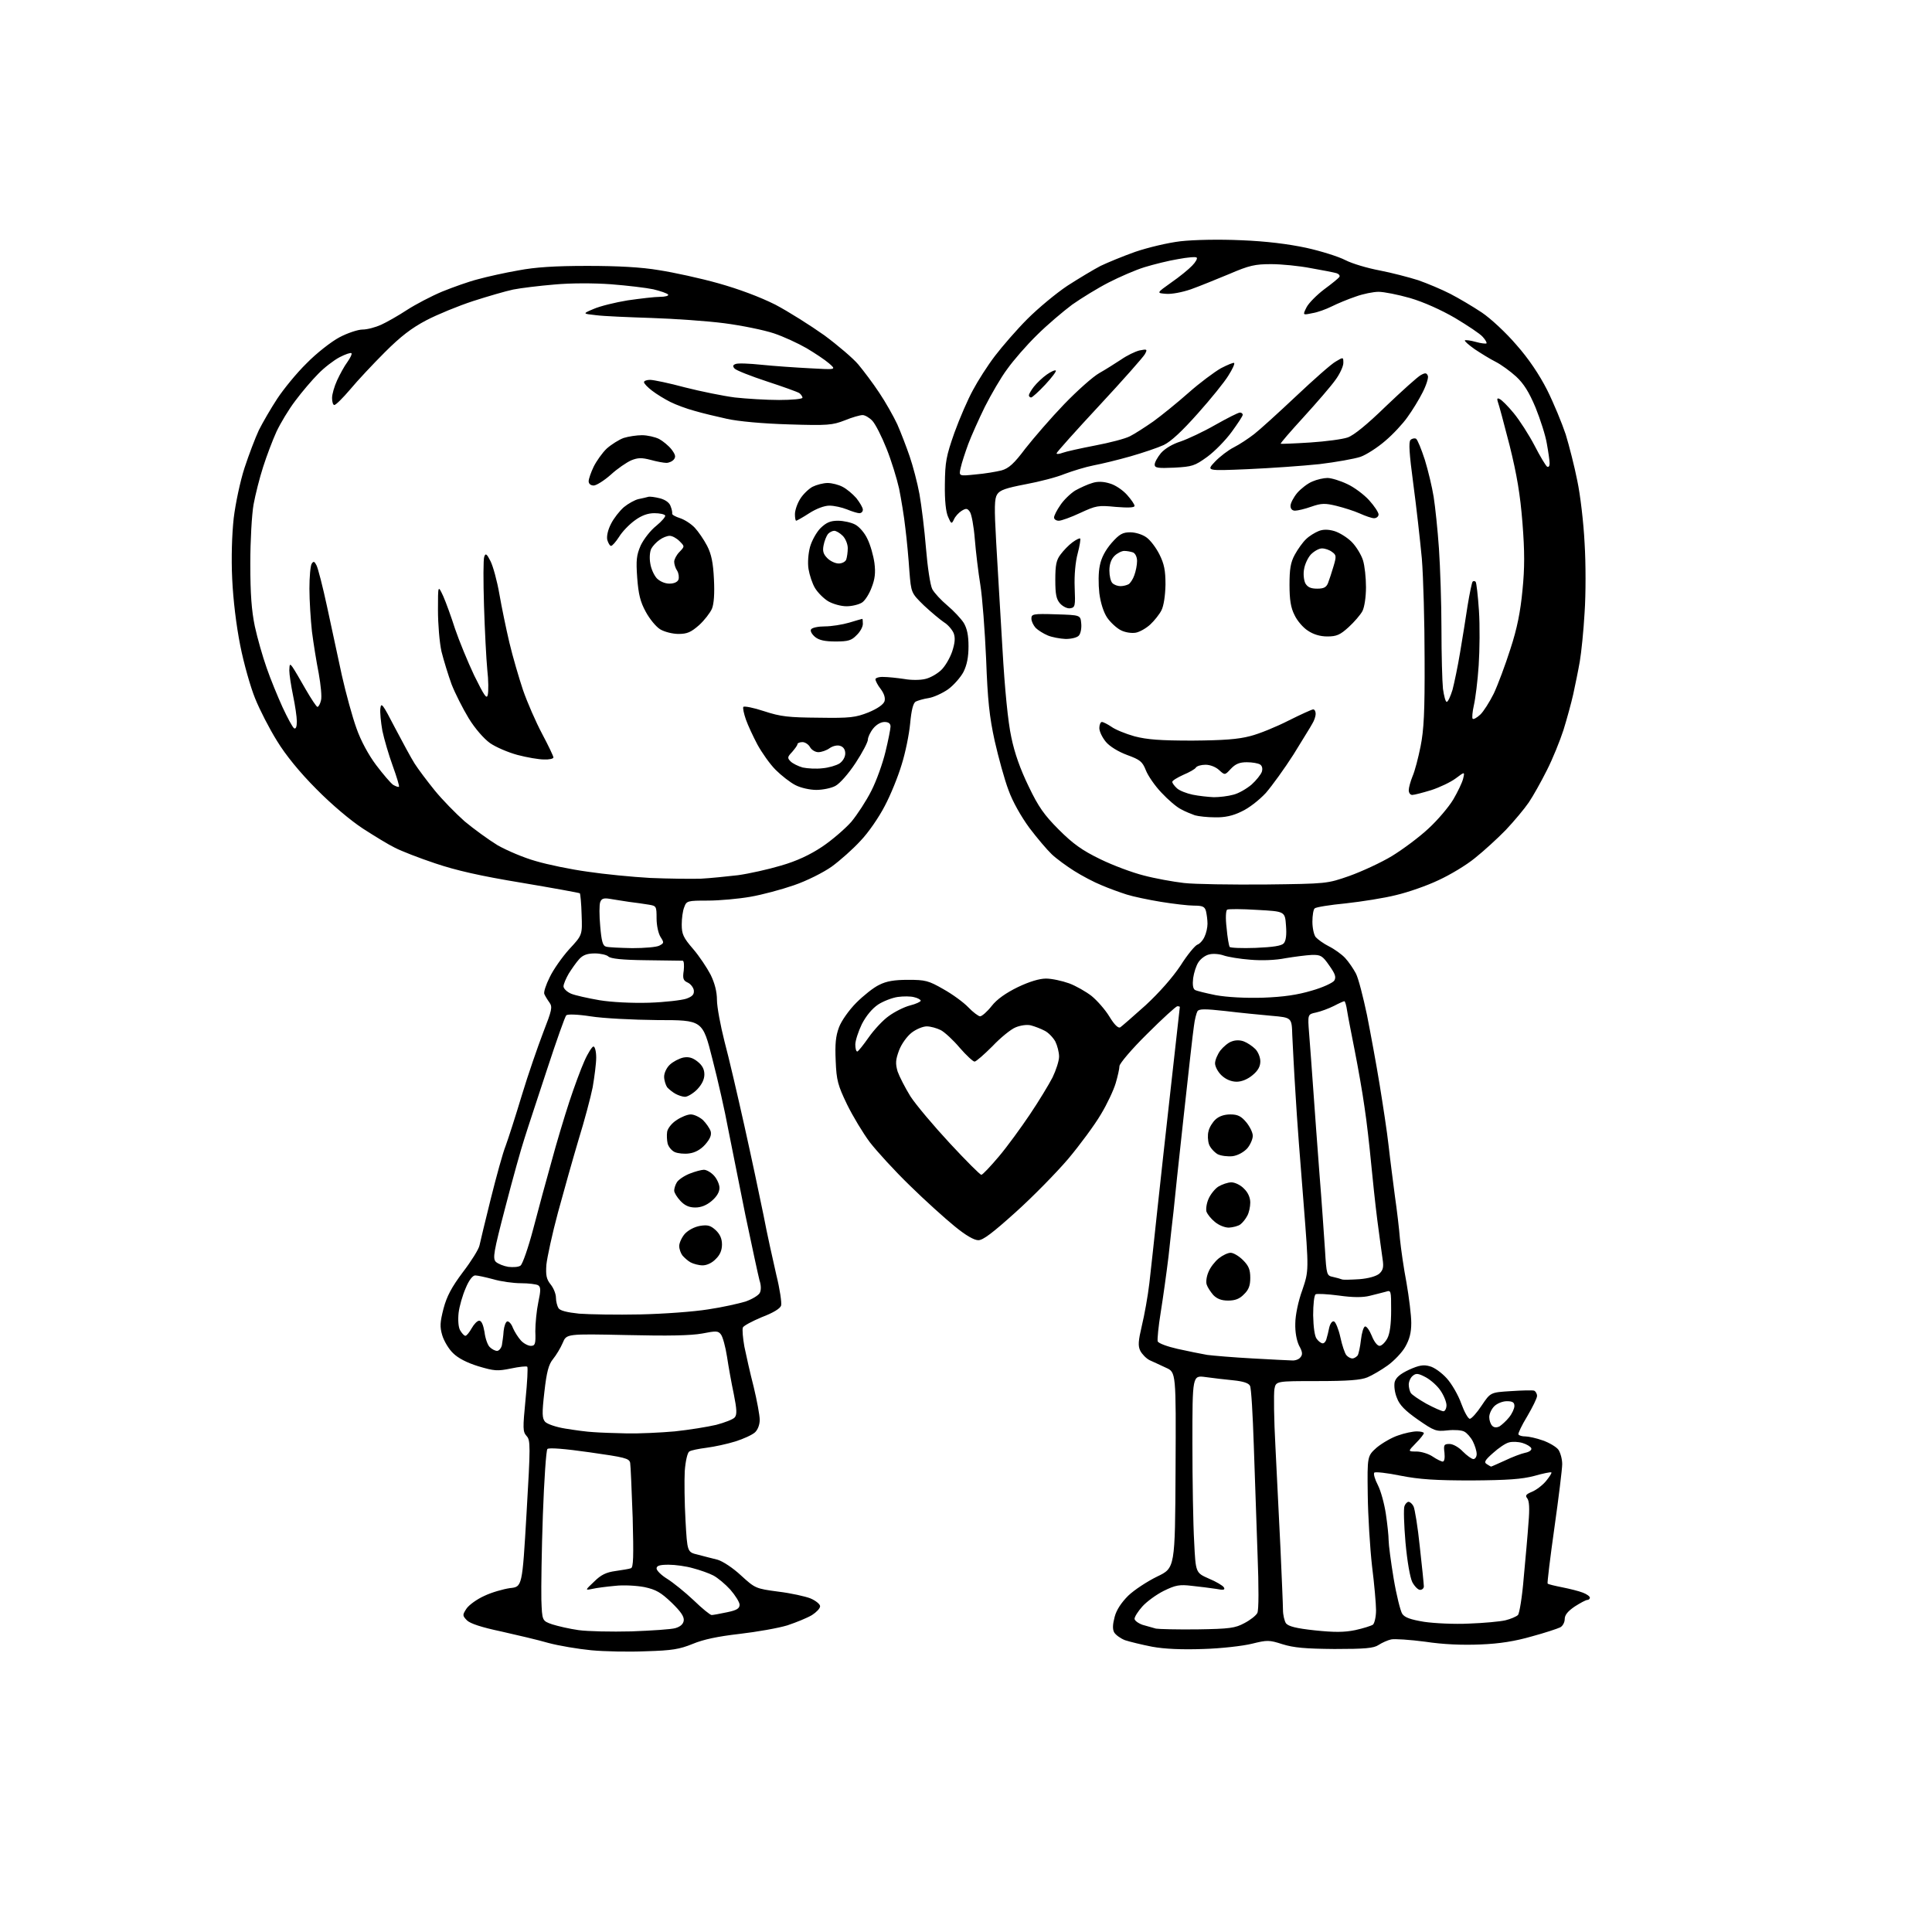 <?xml version="1.0" encoding="UTF-8" standalone="no"?>
<svg 
  version="1.1" 
  xmlns="http://www.w3.org/2000/svg" 
  xmlns:xlink="http://www.w3.org/1999/xlink" 
  xmlns:svg="http://www.w3.org/2000/svg"
  xmlns:rdf="http://www.w3.org/1999/02/22-rdf-syntax-ns#"
  xmlns:cc="http://creativecommons.org/ns#"
  xmlns:dc="http://purl.org/dc/elements/1.1/"
  viewBox="0 0 768 768"
  width="768"
  height="768"
>
<style>svg {background-color: white; }</style>"
<path stroke="none" fill="black" fill-rule="evenodd" d="M256.8,656.4C250.0,656.7 240.2,656.5 235.0,656.0C229.8,655.5 222.1,654.2 218.0,653.1C213.9,651.9 205.3,649.9 199.1,648.5C191.5,646.9 186.9,645.4 185.6,644.1C183.8,642.2 183.8,642.0 185.4,639.5C186.4,638.0 189.6,635.7 192.5,634.4C195.4,633.0 200.0,631.7 202.7,631.3C207.6,630.8 207.6,630.8 209.3,601.7C210.9,574.6 210.9,572.5 209.3,570.8C207.8,569.1 207.8,567.8 208.9,556.4C209.6,549.5 209.9,543.6 209.6,543.3C209.3,543.0 206.4,543.3 203.1,544.0C197.7,545.1 196.5,545.0 190.1,543.1C185.6,541.7 182.1,539.9 180.1,537.9C178.4,536.3 176.5,533.1 175.8,530.8C174.8,527.4 174.9,525.7 176.3,520.2C177.6,515.3 179.5,511.7 184.0,505.7C187.3,501.4 190.3,496.6 190.6,495.1C190.9,493.7 192.9,485.3 195.1,476.5C197.3,467.7 199.9,458.2 201.0,455.5C202.0,452.8 204.9,443.8 207.4,435.5C209.9,427.2 213.8,416.0 215.9,410.5C219.4,401.5 219.7,400.3 218.4,398.5C217.6,397.4 216.7,395.9 216.4,395.2C216.0,394.5 217.0,391.5 218.5,388.5C219.9,385.5 223.5,380.4 226.3,377.3C231.5,371.7 231.5,371.7 231.2,363.6C231.1,359.2 230.7,355.4 230.5,355.1C230.2,354.9 219.8,353.0 207.3,350.9C190.9,348.2 181.3,346.0 173.0,343.2C166.7,341.1 159.5,338.3 157.0,337.0C154.5,335.8 148.8,332.3 144.3,329.4C139.4,326.2 131.8,319.8 125.8,313.7C119.2,307.1 113.5,300.1 110.1,294.5C107.1,289.7 103.2,282.1 101.4,277.6C99.6,273.2 96.9,263.7 95.5,256.6C93.9,248.5 92.7,238.6 92.3,230.1C91.9,221.8 92.2,212.4 92.9,206.0C93.6,200.2 95.5,191.2 97.2,186.0C98.9,180.8 101.5,174.0 102.9,171.0C104.4,168.0 107.7,162.3 110.2,158.5C112.7,154.7 117.9,148.3 121.9,144.4C125.8,140.4 131.7,135.8 134.9,134.1C138.1,132.4 142.3,131.0 144.1,131.0C146.0,131.0 149.3,130.1 151.5,129.1C153.7,128.1 158.3,125.5 161.8,123.2C165.2,121.0 171.5,117.7 175.8,115.9C180.0,114.2 186.4,111.9 190.0,111.0C193.6,110.0 200.8,108.4 206.0,107.5C212.8,106.2 220.6,105.7 233.5,105.7C245.6,105.7 255.0,106.2 262.0,107.4C267.8,108.3 278.4,110.6 285.5,112.6C293.7,114.9 302.0,118.0 308.2,121.1C313.5,123.9 322.2,129.4 327.7,133.3C333.1,137.3 339.2,142.5 341.2,144.9C343.2,147.3 347.0,152.3 349.5,156.1C352.0,159.8 355.2,165.5 356.7,168.7C358.1,171.9 360.3,177.6 361.6,181.4C362.9,185.2 364.7,192.0 365.5,196.4C366.3,200.9 367.5,210.6 368.1,218.0C368.7,225.4 369.8,232.7 370.6,234.2C371.4,235.7 374.1,238.6 376.6,240.7C379.1,242.8 382.0,245.9 383.1,247.6C384.4,249.8 385.0,252.5 385.0,256.9C385.0,261.1 384.4,264.3 383.0,267.1C381.9,269.2 379.1,272.4 376.9,274.0C374.6,275.6 371.1,277.2 369.1,277.5C367.1,277.8 364.8,278.5 364.0,278.9C363.0,279.5 362.3,282.2 361.8,287.6C361.4,291.9 359.9,299.3 358.4,304.0C357.0,308.7 354.0,316.1 351.7,320.4C349.5,324.7 345.2,331.0 342.1,334.2C339.1,337.5 333.9,342.1 330.6,344.5C327.2,346.9 320.6,350.2 315.6,351.9C310.7,353.6 302.9,355.7 298.2,356.5C293.6,357.3 286.0,358.0 281.3,358.0C273.3,358.0 272.9,358.1 272.0,360.6C271.4,362.0 271.0,365.1 271.0,367.5C271.0,371.3 271.6,372.7 275.5,377.2C278.0,380.1 281.1,384.8 282.5,387.5C284.1,390.8 285.0,394.2 285.0,397.5C285.0,400.2 286.4,407.7 288.0,414.0C289.7,420.3 293.2,435.4 295.9,447.5C298.6,459.6 302.0,475.6 303.5,483.0C304.9,490.4 307.3,501.1 308.6,506.8C310.0,512.4 310.8,517.9 310.5,519.0C310.1,520.2 307.3,521.9 302.8,523.6C299.0,525.2 295.6,527.0 295.3,527.7C295.0,528.5 295.3,531.9 295.9,535.3C296.6,538.7 298.2,545.9 299.6,551.3C300.9,556.7 302.0,562.6 302.0,564.4C302.0,566.4 301.2,568.4 300.1,569.4C299.0,570.4 295.5,572.0 292.3,573.0C289.1,574.0 284.0,575.1 280.9,575.5C277.8,575.9 274.7,576.5 274.0,577.0C273.3,577.4 272.5,580.7 272.2,584.8C272.0,588.6 272.1,597.5 272.5,604.4C273.2,617.0 273.2,617.0 277.4,618.0C279.6,618.6 283.2,619.5 285.2,620.0C287.3,620.6 291.4,623.3 294.6,626.3C300.2,631.4 300.4,631.5 309.4,632.7C314.4,633.3 320.2,634.6 322.2,635.4C324.3,636.3 326.0,637.7 326.0,638.5C326.0,639.4 324.5,640.9 322.8,642.0C321.0,643.1 316.6,644.9 313.0,646.1C309.4,647.2 300.9,648.7 294.0,649.5C285.3,650.5 279.6,651.7 275.3,653.5C270.1,655.6 267.2,656.1 256.8,656.4zM478.3,655.5C469.9,655.8 462.9,655.5 458.0,654.6C453.9,653.8 449.0,652.6 447.2,652.0C445.4,651.3 443.5,649.9 442.9,648.9C442.2,647.6 442.3,645.7 443.1,642.7C443.8,640.0 445.7,637.1 448.5,634.3C450.9,632.0 456.1,628.6 460.0,626.7C467.1,623.3 467.1,623.3 467.3,584.4C467.5,545.5 467.5,545.5 463.5,543.7C461.3,542.7 458.4,541.3 457.0,540.7C455.6,540.0 454.0,538.3 453.3,537.0C452.3,535.0 452.5,533.0 453.9,527.0C454.9,522.9 456.3,515.2 456.9,510.0C457.5,504.8 458.9,491.9 460.0,481.5C461.1,471.1 463.6,448.6 465.5,431.6C467.4,414.5 469.0,400.5 469.0,400.3C469.0,400.1 468.6,400.0 468.0,400.0C467.5,400.0 462.1,404.9 456.0,411.0C449.9,417.0 445.0,422.8 445.0,423.8C445.0,424.8 444.3,427.9 443.5,430.6C442.7,433.3 440.1,438.9 437.6,443.0C435.2,447.1 429.3,455.1 424.6,460.7C419.9,466.2 410.5,475.8 403.7,481.9C394.7,490.0 390.8,493.0 388.9,493.0C387.2,493.0 383.9,491.1 379.4,487.4C375.6,484.3 367.6,477.1 361.7,471.3C355.7,465.5 348.6,457.7 345.8,454.1C343.1,450.5 339.0,443.7 336.7,439.0C333.1,431.5 332.5,429.5 332.2,421.7C331.9,415.0 332.2,411.9 333.5,408.4C334.4,405.9 337.5,401.5 340.4,398.6C343.2,395.8 347.3,392.5 349.5,391.5C352.4,390.0 355.6,389.5 361.0,389.5C367.8,389.5 369.1,389.8 375.0,393.2C378.6,395.2 383.1,398.5 384.9,400.4C386.8,402.4 389.0,404.0 389.6,404.0C390.3,404.0 392.4,402.2 394.2,399.9C396.3,397.2 399.9,394.7 404.6,392.4C409.2,390.2 413.2,389.0 415.8,389.0C418.1,389.0 422.2,389.9 425.0,390.9C427.7,391.9 431.7,394.2 433.9,395.9C436.1,397.7 439.3,401.3 441.0,404.1C443.0,407.4 444.5,408.8 445.3,408.4C445.9,408.0 450.5,404.0 455.4,399.6C460.9,394.5 466.1,388.6 469.3,383.8C472.0,379.5 475.1,375.8 476.0,375.5C476.9,375.2 478.2,373.8 478.8,372.4C479.5,371.0 480.0,368.7 480.0,367.2C480.0,365.7 479.7,363.5 479.4,362.2C478.9,360.4 478.1,360.0 474.6,360.0C472.4,360.0 466.4,359.3 461.5,358.5C456.6,357.7 450.4,356.4 447.9,355.6C445.4,354.8 440.9,353.2 437.9,351.9C434.9,350.7 430.0,348.1 427.0,346.2C424.0,344.3 420.0,341.4 418.1,339.6C416.3,337.9 412.3,333.2 409.2,329.1C405.9,324.6 402.5,318.6 400.9,314.1C399.3,309.9 396.9,301.1 395.4,294.5C393.3,284.9 392.6,278.3 392.0,262.0C391.5,250.7 390.5,237.4 389.7,232.5C388.9,227.6 387.9,219.3 387.5,214.3C387.1,209.2 386.2,204.3 385.5,203.4C384.5,202.0 384.0,202.0 382.2,203.1C381.1,203.8 379.7,205.3 379.2,206.5C378.3,208.4 378.1,208.3 376.9,205.5C376.0,203.6 375.5,199.0 375.6,192.5C375.7,183.6 376.1,181.4 379.4,172.0C381.5,166.2 384.8,158.6 386.8,155.0C388.7,151.4 392.6,145.3 395.5,141.5C398.4,137.7 404.2,131.0 408.4,126.8C412.7,122.5 419.8,116.6 424.3,113.6C428.8,110.7 434.8,107.1 437.5,105.7C440.2,104.4 446.5,101.8 451.3,100.1C456.3,98.4 464.2,96.5 469.3,95.9C474.7,95.3 484.6,95.1 493.5,95.5C503.5,95.9 512.1,97.0 519.2,98.5C525.1,99.8 532.1,102.0 534.8,103.4C537.5,104.8 543.6,106.6 548.4,107.5C553.1,108.4 560.0,110.2 563.8,111.4C567.5,112.7 573.2,115.1 576.5,116.8C579.8,118.5 585.4,121.8 589.0,124.2C592.6,126.6 598.8,132.4 602.8,137.1C607.6,142.5 611.9,148.9 615.0,155.0C617.6,160.2 620.9,168.2 622.4,172.7C623.8,177.3 625.9,185.5 627.0,191.1C628.2,196.7 629.5,207.8 629.9,215.9C630.4,223.9 630.4,236.3 629.9,243.5C629.5,250.7 628.6,259.4 628.0,262.9C627.4,266.4 626.2,272.2 625.4,275.9C624.6,279.5 622.8,286.0 621.5,290.2C620.1,294.5 617.2,301.7 614.9,306.2C612.6,310.8 609.4,316.5 607.7,319.0C606.0,321.5 601.9,326.4 598.6,329.9C595.2,333.4 589.7,338.4 586.3,341.1C582.9,343.9 576.4,347.8 571.8,349.9C567.2,352.1 559.7,354.7 555.0,355.8C550.3,357.0 541.3,358.4 535.0,359.1C528.7,359.7 523.1,360.6 522.6,361.1C522.1,361.5 521.7,363.9 521.7,366.4C521.7,368.9 522.3,371.6 523.0,372.5C523.8,373.4 526.1,375.1 528.3,376.2C530.5,377.3 533.4,379.4 534.7,380.8C536.1,382.3 538.0,385.1 539.0,387.0C540.0,388.9 541.9,396.4 543.4,403.5C544.8,410.6 547.1,423.0 548.4,431.0C549.7,439.0 551.4,450.0 552.0,455.5C552.6,461.0 553.8,470.0 554.5,475.5C555.3,481.0 556.2,488.6 556.5,492.5C556.9,496.4 558.0,504.2 559.1,509.9C560.1,515.7 561.0,522.8 561.0,525.9C561.0,529.8 560.3,532.4 558.6,535.4C557.3,537.7 554.1,541.0 551.6,542.8C549.1,544.6 545.5,546.7 543.6,547.5C541.0,548.6 535.8,549.0 523.7,549.0C507.2,549.0 507.2,549.0 506.6,552.2C506.3,554.0 506.4,564.2 507.0,575.0C507.5,585.7 508.4,603.9 509.0,615.4C509.5,626.9 510.0,637.9 510.0,639.9C510.0,642.0 510.6,644.4 511.2,645.3C512.2,646.5 515.2,647.3 522.7,648.1C530.4,648.9 534.3,648.9 538.7,648.0C541.9,647.3 545.1,646.3 545.8,645.8C546.4,645.2 547.0,642.7 547.0,640.1C547.0,637.6 546.3,629.6 545.4,622.5C544.6,615.4 543.8,602.6 543.7,594.1C543.5,578.8 543.5,578.8 547.3,575.4C549.5,573.6 553.3,571.4 555.8,570.6C558.3,569.7 561.6,569.0 563.2,569.0C564.7,569.0 566.0,569.3 566.0,569.7C566.0,570.1 564.6,571.9 562.8,573.7C559.6,577.0 559.6,577.0 563.1,577.0C564.9,577.0 567.9,577.9 569.5,579.0C571.1,580.1 573.0,581.0 573.5,581.0C574.2,581.0 574.4,579.5 574.2,577.5C573.8,574.4 574.0,574.0 576.2,574.0C577.6,574.0 579.9,575.3 581.5,577.0C583.1,578.6 585.0,580.0 585.7,580.0C586.4,580.0 587.0,579.1 587.0,578.0C587.0,576.8 586.3,574.6 585.5,573.0C584.7,571.4 583.1,569.6 582.1,569.1C581.1,568.5 578.1,568.3 575.4,568.6C570.8,569.1 570.1,568.8 563.6,564.3C558.6,560.8 556.3,558.5 555.3,555.7C554.4,553.6 554.1,550.9 554.4,549.4C554.9,547.6 556.5,546.2 560.1,544.5C564.1,542.7 565.9,542.4 568.3,543.1C570.1,543.5 573.1,545.7 575.1,547.9C577.1,550.1 579.7,554.6 580.9,558.0C582.1,561.3 583.6,564.0 584.3,564.0C585.0,563.9 587.1,561.6 589.0,558.7C592.5,553.5 592.5,553.5 600.5,553.0C604.9,552.7 609.1,552.6 609.8,552.8C610.4,553.0 611.0,554.0 611.0,554.9C611.0,555.8 609.2,559.4 607.1,563.0C604.9,566.6 603.4,569.8 603.6,570.2C603.9,570.7 605.1,571.0 606.4,571.0C607.6,571.0 610.8,571.7 613.3,572.6C615.9,573.5 618.7,575.2 619.5,576.3C620.3,577.5 621.0,580.0 621.0,582.0C621.0,583.9 619.6,595.3 617.9,607.3C616.2,619.3 615.0,629.3 615.2,629.5C615.5,629.8 618.1,630.4 621.1,631.0C624.1,631.6 627.7,632.5 629.2,633.1C630.8,633.7 632.0,634.6 632.0,635.1C632.0,635.6 631.5,636.0 631.0,636.0C630.4,636.0 628.2,637.2 626.0,638.6C623.2,640.5 622.0,642.0 622.0,643.6C622.0,644.9 621.2,646.4 620.2,646.9C619.2,647.4 614.1,649.1 608.9,650.5C602.3,652.4 596.2,653.4 588.5,653.7C581.3,654.0 573.7,653.7 566.5,652.6C560.4,651.8 554.3,651.4 553.0,651.7C551.6,652.0 549.4,653.0 548.0,653.9C546.1,655.2 542.6,655.5 530.5,655.5C518.8,655.4 514.3,655.0 509.8,653.6C504.5,651.9 503.8,651.9 497.7,653.4C494.1,654.3 485.4,655.3 478.3,655.5zM251.0,648.5C259.0,648.2 266.9,647.7 268.5,647.2C270.5,646.6 271.6,645.6 271.8,644.2C272.0,642.6 270.6,640.6 267.0,637.1C262.7,633.0 260.8,631.9 256.2,630.9C253.1,630.3 247.8,630.0 244.5,630.4C241.2,630.7 237.2,631.2 235.5,631.6C232.5,632.2 232.5,632.2 236.2,628.7C238.9,626.0 241.0,625.0 244.7,624.5C247.3,624.1 250.1,623.7 250.8,623.4C251.8,623.1 251.9,618.8 251.5,603.3C251.1,592.4 250.7,582.6 250.5,581.5C250.1,579.7 248.4,579.3 234.3,577.3C224.5,575.9 218.2,575.4 217.6,576.0C217.1,576.5 216.3,588.3 215.8,602.2C215.3,616.1 215.1,631.3 215.2,635.9C215.5,644.3 215.5,644.3 219.5,645.7C221.7,646.4 226.4,647.5 230.0,648.0C233.6,648.5 243.0,648.7 251.0,648.5zM476.0,647.7C488.9,647.5 491.0,647.2 494.7,645.2C497.0,644.0 499.3,642.2 499.8,641.2C500.4,640.2 500.4,630.8 499.9,618.0C499.5,606.2 498.8,586.6 498.4,574.5C498.0,562.4 497.4,551.8 496.9,550.9C496.4,549.8 494.2,549.1 490.3,548.7C487.1,548.4 482.1,547.8 479.2,547.4C474.0,546.7 474.0,546.7 474.0,573.7C474.0,588.5 474.3,606.2 474.7,612.9C475.3,625.2 475.3,625.2 480.5,627.5C483.4,628.7 486.1,630.3 486.5,631.0C487.1,632.0 486.4,632.2 483.4,631.6C481.3,631.3 476.9,630.7 473.8,630.4C468.9,629.8 467.3,630.1 462.6,632.4C459.6,633.9 455.8,636.7 454.1,638.6C452.4,640.5 451.0,642.7 451.0,643.5C451.0,644.2 452.5,645.3 454.2,645.9C456.0,646.4 458.4,647.1 459.5,647.4C460.6,647.6 468.0,647.8 476.0,647.7zM584.0,645.4C589.8,645.2 596.2,644.6 598.4,644.1C600.5,643.6 602.8,642.6 603.4,642.0C604.0,641.4 605.1,634.7 605.7,627.2C606.4,619.7 607.3,609.8 607.6,605.3C608.1,599.6 607.9,596.6 607.1,595.6C606.2,594.5 606.6,594.0 609.0,593.0C610.7,592.3 613.2,590.4 614.6,588.7C615.9,587.1 616.9,585.6 616.7,585.3C616.4,585.1 613.4,585.7 609.9,586.7C604.9,588.0 599.5,588.4 585.0,588.5C570.8,588.5 564.3,588.1 556.7,586.6C551.4,585.5 546.7,585.0 546.3,585.4C545.9,585.8 546.5,588.0 547.7,590.3C548.9,592.6 550.3,597.8 550.9,601.8C551.5,605.8 552.0,610.5 552.0,612.3C552.0,614.0 552.9,620.9 554.0,627.5C555.1,634.1 556.7,640.4 557.4,641.5C558.4,643.0 560.7,643.8 566.1,644.7C570.2,645.3 578.2,645.7 584.0,645.4zM282.9,642.0C283.4,642.0 286.2,641.5 289.0,640.9C292.9,640.1 294.0,639.4 294.0,637.9C294.0,636.9 292.3,634.2 290.3,631.9C288.3,629.7 285.3,627.2 283.6,626.3C281.9,625.4 278.2,624.1 275.5,623.4C272.8,622.6 268.4,622.0 265.8,622.0C262.2,622.0 261.0,622.4 261.0,623.5C261.0,624.3 262.9,626.2 265.2,627.6C267.6,629.1 272.3,632.9 275.7,636.1C279.1,639.4 282.3,642.0 282.9,642.0zM564.5,632.0C563.7,632.0 562.3,630.6 561.4,628.9C560.5,627.0 559.4,620.8 558.7,613.1C558.1,606.1 557.9,599.6 558.3,598.7C558.6,597.8 559.4,597.0 559.9,597.0C560.5,597.0 561.4,597.8 561.9,598.8C562.4,599.8 563.6,607.0 564.4,614.9C565.3,622.8 566.0,629.9 566.0,630.6C566.0,631.4 565.3,632.0 564.5,632.0zM592.7,583.0C592.9,583.0 595.3,581.9 598.2,580.6C601.1,579.2 604.8,577.8 606.3,577.5C607.9,577.2 609.0,576.4 608.7,575.7C608.5,575.1 606.9,574.1 605.2,573.6C603.5,573.1 601.1,573.0 599.8,573.4C598.5,573.7 595.7,575.6 593.5,577.6C590.3,580.4 589.8,581.3 591.0,582.0C591.8,582.5 592.6,583.0 592.7,583.0zM249.2,569.8C254.0,569.9 262.6,569.5 268.2,569.0C273.9,568.4 281.3,567.2 284.7,566.4C288.1,565.5 291.5,564.2 292.1,563.4C293.0,562.3 292.9,560.2 291.7,554.2C290.8,550.0 289.6,543.3 289.0,539.3C288.4,535.4 287.3,531.4 286.6,530.5C285.5,529.0 284.7,529.0 279.1,530.1C274.6,530.9 265.9,531.1 249.0,530.7C225.2,530.2 225.2,530.2 223.7,533.8C222.8,535.9 221.1,538.7 219.8,540.3C218.1,542.4 217.3,545.3 216.4,553.3C215.4,562.0 215.5,563.8 216.7,565.2C217.6,566.1 221.0,567.3 224.8,567.9C228.5,568.5 233.5,569.2 236.0,569.3C238.5,569.5 244.4,569.7 249.2,569.8zM596.1,567.0C597.0,566.4 598.8,564.8 599.9,563.4C601.1,561.9 602.0,559.9 602.0,558.9C602.0,557.5 601.3,557.0 599.0,557.0C597.3,557.0 595.1,557.9 594.0,559.0C592.9,560.1 592.0,562.0 592.0,563.3C592.0,564.6 592.5,566.1 593.2,566.8C593.9,567.5 594.9,567.6 596.1,567.0zM573.8,561.0C574.4,561.0 575.0,559.9 575.0,558.6C575.0,557.4 574.0,554.8 572.7,552.9C571.5,551.0 568.8,548.6 566.8,547.5C563.8,545.9 562.9,545.8 561.6,546.9C560.7,547.6 560.0,549.2 560.0,550.4C560.0,551.5 560.4,553.1 560.8,553.7C561.2,554.4 564.0,556.3 567.0,558.0C570.0,559.6 573.1,561.0 573.8,561.0zM513.6,540.8C514.8,540.9 516.3,540.4 516.9,539.6C517.9,538.5 517.8,537.4 516.4,534.9C515.4,532.8 514.8,529.5 514.9,526.1C514.9,522.9 516.1,517.1 517.7,512.8C520.3,505.1 520.3,505.1 518.2,478.3C517.0,463.6 515.5,444.1 515.0,435.0C514.4,425.9 513.9,415.4 513.7,411.5C513.5,404.5 513.5,404.5 505.5,403.8C501.1,403.4 492.8,402.6 487.1,401.9C479.0,401.0 476.6,401.0 476.0,402.0C475.6,402.7 474.9,405.3 474.6,407.9C474.2,410.4 472.4,426.7 470.5,444.0C468.6,461.3 466.8,478.2 466.5,481.5C466.1,484.8 465.2,492.9 464.5,499.5C463.7,506.1 462.3,516.1 461.4,521.7C460.5,527.2 460.0,532.4 460.2,533.2C460.5,534.0 464.1,535.3 468.1,536.2C472.2,537.1 477.5,538.2 479.9,538.6C482.3,538.9 490.4,539.6 497.9,540.0C505.4,540.4 512.5,540.8 513.6,540.8zM537.6,540.0C538.3,540.0 539.2,539.4 539.7,538.8C540.1,538.1 540.7,535.3 541.0,532.6C541.3,529.9 542.0,527.5 542.6,527.3C543.2,527.1 544.4,528.8 545.3,531.0C546.2,533.3 547.5,535.0 548.4,535.0C549.2,535.0 550.6,533.7 551.5,532.0C552.5,530.1 553.0,526.3 553.0,520.9C553.0,512.9 553.0,512.8 550.8,513.5C549.5,513.8 546.7,514.6 544.5,515.1C541.8,515.8 537.8,515.8 532.2,515.0C527.7,514.4 523.5,514.2 523.0,514.5C522.4,514.8 522.0,518.6 522.0,522.8C522.1,527.6 522.6,531.2 523.4,532.2C524.1,533.2 525.2,534.0 525.8,534.0C526.4,534.0 527.1,533.2 527.3,532.2C527.6,531.3 528.1,529.2 528.4,527.7C528.8,526.1 529.6,525.0 530.3,525.3C530.9,525.5 532.1,528.3 532.8,531.5C533.5,534.8 534.6,538.0 535.2,538.7C535.8,539.4 536.8,540.0 537.6,540.0zM197.6,537.0C198.3,537.0 199.2,536.0 199.5,534.8C199.7,533.5 200.1,531.0 200.2,529.1C200.4,527.2 201.0,525.5 201.6,525.3C202.2,525.1 203.3,526.2 203.9,527.9C204.6,529.5 206.0,531.7 207.1,532.9C208.2,534.1 210.0,535.0 211.0,535.0C212.7,535.0 213.0,534.3 212.8,529.2C212.8,526.1 213.3,520.9 214.0,517.6C215.0,512.9 215.0,511.6 213.9,510.9C213.2,510.5 210.1,510.1 207.1,510.1C204.0,510.1 199.0,509.4 196.0,508.5C193.0,507.7 189.8,507.0 188.9,507.0C187.9,507.0 186.4,508.9 185.1,512.1C183.9,514.8 182.6,519.3 182.3,521.9C182.0,524.7 182.2,527.6 182.9,528.8C183.6,530.0 184.5,531.0 185.0,531.0C185.5,531.0 186.6,529.6 187.5,528.0C188.4,526.4 189.7,525.0 190.5,525.0C191.4,525.0 192.1,526.6 192.6,529.5C192.9,532.1 193.9,534.8 194.7,535.5C195.5,536.3 196.8,537.0 197.6,537.0zM254.5,522.5C263.9,522.3 276.0,521.4 281.5,520.5C287.0,519.7 293.6,518.2 296.3,517.4C298.9,516.5 301.4,515.0 302.0,514.0C302.6,512.9 302.6,511.0 301.9,508.9C301.4,507.0 298.9,495.4 296.3,483.0C293.8,470.6 290.7,455.1 289.4,448.5C288.2,441.9 285.4,429.5 283.2,421.0C279.3,405.5 279.3,405.5 261.4,405.5C251.5,405.4 239.6,404.8 234.7,404.0C229.5,403.2 225.6,403.1 225.1,403.6C224.6,404.1 221.2,413.7 217.5,425.0C213.8,436.3 209.7,448.6 208.5,452.5C207.2,456.4 203.8,468.6 200.9,479.8C196.2,497.8 195.8,500.2 197.1,501.6C198.0,502.4 200.2,503.3 202.1,503.6C204.0,503.8 206.1,503.7 206.9,503.1C207.7,502.6 210.0,496.0 212.0,488.4C214.0,480.7 217.3,468.6 219.3,461.5C221.2,454.4 224.4,443.8 226.3,438.0C228.2,432.2 230.9,424.9 232.3,421.8C233.7,418.6 235.4,416.0 235.9,416.0C236.5,416.0 237.0,418.0 237.0,420.4C237.0,422.8 236.3,428.1 235.6,432.2C234.8,436.2 232.3,445.6 230.0,453.0C227.8,460.4 224.1,473.5 221.8,482.0C219.5,490.5 217.5,499.9 217.2,502.7C216.9,506.9 217.2,508.5 218.9,510.6C220.1,512.1 221.0,514.4 221.0,515.9C221.0,517.3 221.5,519.2 222.0,520.0C222.6,521.0 225.4,521.7 230.2,522.2C234.2,522.5 245.2,522.7 254.5,522.5zM488.2,517.0C485.5,517.0 483.8,516.3 482.3,514.8C481.2,513.5 480.0,511.7 479.7,510.7C479.3,509.7 479.6,507.4 480.4,505.6C481.1,503.8 483.0,501.4 484.5,500.2C486.0,499.0 488.1,498.0 489.2,498.0C490.3,498.0 492.5,499.3 494.1,500.9C496.4,503.2 497.0,504.7 497.0,508.0C497.0,511.0 496.4,512.7 494.5,514.5C492.8,516.3 491.0,517.0 488.2,517.0zM540.4,508.5C544.1,508.2 547.1,507.3 548.3,506.3C549.8,504.9 550.1,503.7 549.6,500.5C549.3,498.3 548.3,491.3 547.5,485.0C546.7,478.7 545.6,468.3 545.0,462.0C544.4,455.7 543.3,445.8 542.4,440.0C541.6,434.2 539.8,424.1 538.5,417.5C537.2,410.9 535.8,403.8 535.5,401.8C535.2,399.7 534.7,398.0 534.4,398.0C534.1,398.0 532.3,398.8 530.2,399.9C528.2,400.9 525.0,402.1 523.1,402.5C519.8,403.2 519.8,403.2 520.4,410.9C520.7,415.1 521.5,424.8 522.0,432.5C522.5,440.2 523.7,455.5 524.5,466.5C525.4,477.5 526.3,491.1 526.7,496.8C527.3,506.8 527.4,507.1 529.9,507.6C531.3,507.9 533.0,508.4 533.5,508.6C534.0,508.8 537.2,508.7 540.4,508.5zM279.3,503.0C277.8,503.0 275.6,502.4 274.5,501.8C273.4,501.2 272.0,499.9 271.3,499.1C270.6,498.2 270.0,496.5 270.0,495.3C270.0,494.1 271.0,491.9 272.2,490.5C273.6,489.0 276.0,487.7 278.3,487.3C281.4,486.8 282.5,487.2 284.5,489.0C286.2,490.6 287.0,492.4 287.0,494.7C287.0,497.0 286.2,498.9 284.5,500.5C283.1,502.0 281.0,503.0 279.3,503.0zM488.5,488.0C486.8,488.0 484.4,487.0 482.9,485.7C481.4,484.5 480.0,482.7 479.6,481.7C479.3,480.7 479.6,478.4 480.4,476.6C481.1,474.9 482.9,472.6 484.3,471.7C485.8,470.8 488.1,470.0 489.5,470.0C490.9,470.0 493.2,471.1 494.5,472.5C496.1,474.0 497.0,476.1 497.0,478.0C497.0,479.7 496.5,482.1 495.8,483.3C495.2,484.5 494.0,486.0 493.1,486.7C492.2,487.4 490.1,487.9 488.5,488.0zM276.4,480.0C273.9,480.0 272.2,479.2 270.5,477.4C269.1,475.9 268.0,474.1 268.0,473.3C268.0,472.5 268.4,471.1 269.0,470.1C269.5,469.1 271.8,467.5 274.0,466.6C276.2,465.7 278.9,465.0 279.8,465.0C280.8,465.0 282.6,466.0 283.8,467.3C285.0,468.6 286.0,470.8 286.0,472.2C286.0,473.9 284.9,475.7 282.9,477.4C280.9,479.1 278.7,480.0 276.4,480.0zM390.1,467.0C390.6,467.0 393.7,463.7 397.0,459.8C400.4,455.8 405.9,448.2 409.4,443.0C412.9,437.8 416.9,431.2 418.4,428.3C419.8,425.4 421.0,421.7 421.0,420.0C421.0,418.3 420.3,415.6 419.5,414.0C418.6,412.4 416.7,410.4 415.2,409.7C413.7,408.9 411.3,408.0 409.8,407.6C408.2,407.2 405.6,407.6 403.7,408.4C401.9,409.1 397.7,412.5 394.5,415.9C391.2,419.2 388.0,422.0 387.4,422.0C386.8,422.0 384.1,419.5 381.5,416.5C378.9,413.4 375.5,410.3 374.0,409.5C372.4,408.7 369.9,408.0 368.4,408.0C366.9,408.0 364.2,409.1 362.4,410.5C360.6,411.9 358.4,414.9 357.4,417.5C356.0,421.3 355.9,422.7 356.8,425.9C357.5,427.9 359.8,432.4 361.9,435.8C364.1,439.2 371.2,447.6 377.6,454.5C384.0,461.4 389.6,467.0 390.1,467.0zM490.0,459.6C488.1,459.8 485.4,459.5 484.0,458.8C482.7,458.0 481.1,456.3 480.6,454.9C480.1,453.4 480.0,451.1 480.4,449.7C480.7,448.2 482.0,446.1 483.2,445.0C484.6,443.7 486.7,443.0 489.1,443.0C492.0,443.0 493.4,443.7 495.4,446.1C496.8,447.8 498.0,450.2 498.0,451.5C498.0,452.8 497.0,455.1 495.8,456.5C494.4,458.0 492.1,459.3 490.0,459.6zM274.0,458.5C272.1,458.8 269.5,458.5 268.3,458.0C267.1,457.5 265.8,456.0 265.4,454.6C265.1,453.3 265.0,451.2 265.2,449.9C265.4,448.6 267.0,446.5 268.9,445.3C270.8,444.0 273.3,443.0 274.6,443.0C275.9,443.0 278.0,444.0 279.4,445.2C280.7,446.5 282.1,448.5 282.5,449.7C282.9,451.2 282.3,452.7 280.3,455.0C278.5,457.0 276.3,458.2 274.0,458.5zM272.3,436.0C271.3,436.0 269.6,435.4 268.5,434.8C267.4,434.2 265.9,433.0 265.2,432.2C264.6,431.3 264.0,429.4 264.0,428.0C264.0,426.5 265.0,424.4 266.3,423.2C267.6,422.0 269.9,420.8 271.6,420.4C273.7,420.0 275.3,420.4 277.3,422.0C279.2,423.5 280.0,425.1 280.0,427.1C280.0,429.1 279.0,431.1 277.1,433.1C275.5,434.7 273.3,436.0 272.3,436.0zM491.6,430.0C489.5,430.0 487.3,429.1 485.6,427.5C484.2,426.2 483.0,424.0 483.0,422.7C483.0,421.4 484.0,419.1 485.1,417.6C486.3,416.1 488.3,414.4 489.6,414.0C491.1,413.4 493.0,413.4 494.5,414.0C495.8,414.5 497.8,415.8 499.0,417.0C500.1,418.1 501.0,420.3 501.0,421.9C501.0,423.9 500.1,425.6 497.9,427.4C496.0,429.0 493.6,430.0 491.6,430.0zM340.8,418.0C341.2,417.9 343.2,415.4 345.3,412.4C347.4,409.4 351.0,405.5 353.3,403.9C355.6,402.2 359.4,400.3 361.7,399.7C364.1,399.1 366.0,398.2 366.0,397.8C366.0,397.4 364.8,396.7 363.4,396.4C362.0,396.0 359.1,396.0 356.9,396.3C354.7,396.6 351.1,398.0 349.1,399.3C346.7,400.9 344.3,403.8 342.6,407.1C341.2,410.0 340.0,413.7 340.0,415.2C340.0,416.7 340.3,418.0 340.8,418.0zM258.0,398.6C264.3,398.4 271.0,397.6 272.8,397.0C275.3,396.1 276.0,395.3 275.8,393.6C275.6,392.5 274.5,391.1 273.4,390.6C271.6,389.8 271.3,389.0 271.8,385.8C272.0,383.7 271.9,382.0 271.4,381.9C270.9,381.9 264.3,381.8 256.8,381.7C247.4,381.6 242.7,381.1 241.8,380.2C241.2,379.6 238.7,379.0 236.5,379.0C233.5,379.0 231.8,379.6 230.3,381.2C229.1,382.5 227.3,385.1 226.1,387.0C225.0,388.9 224.0,391.2 224.0,392.1C224.0,393.0 225.4,394.3 227.0,395.0C228.7,395.7 233.7,396.8 238.3,397.6C243.1,398.4 251.3,398.8 258.0,398.6zM502.0,396.6C510.2,396.3 515.7,395.5 521.4,393.8C525.7,392.6 529.8,390.7 530.4,389.8C531.2,388.4 530.8,387.2 528.4,383.8C525.7,379.9 525.0,379.5 521.4,379.6C519.3,379.7 514.6,380.3 511.0,380.9C507.1,381.7 501.5,381.9 497.0,381.5C492.9,381.2 488.1,380.4 486.4,379.8C484.7,379.2 482.1,379.0 480.7,379.4C479.2,379.7 477.3,381.1 476.4,382.5C475.5,383.8 474.6,386.7 474.3,388.8C474.0,391.3 474.2,393.0 475.0,393.5C475.6,393.9 479.4,394.8 483.3,395.6C487.8,396.4 494.8,396.8 502.0,396.6zM251.3,376.9C256.2,376.9 261.0,376.5 262.1,375.9C264.0,374.9 264.0,374.7 262.6,372.5C261.7,371.1 261.0,367.9 261.0,365.1C261.0,360.2 260.9,360.1 257.8,359.6C256.0,359.3 252.5,358.8 250.0,358.5C247.5,358.1 244.1,357.6 242.4,357.3C240.0,356.9 239.1,357.2 238.6,358.6C238.2,359.6 238.2,363.9 238.6,368.2C239.1,374.1 239.6,376.0 240.9,376.3C241.8,376.6 246.5,376.8 251.3,376.9zM499.1,376.8C506.1,376.5 509.4,376.0 510.3,375.0C511.2,374.0 511.5,371.6 511.2,367.9C510.8,362.3 510.8,362.3 499.8,361.7C493.7,361.3 488.3,361.3 487.8,361.6C487.3,362.0 487.1,364.9 487.6,368.9C487.9,372.5 488.5,375.9 488.8,376.4C489.0,376.8 493.7,377.0 499.1,376.8zM503.0,351.6C527.5,351.3 527.5,351.3 536.4,348.2C541.4,346.4 549.0,342.9 553.3,340.3C557.7,337.6 564.3,332.7 567.9,329.3C571.5,326.0 575.9,320.8 577.7,317.8C579.4,314.9 581.2,311.2 581.6,309.6C582.3,306.7 582.3,306.7 578.7,309.4C576.7,310.9 572.3,313.0 568.9,314.1C565.6,315.1 562.2,316.0 561.4,316.0C560.6,316.0 560.0,315.2 560.0,314.1C560.0,313.1 560.7,310.6 561.5,308.6C562.4,306.6 563.8,301.2 564.7,296.7C566.0,290.2 566.4,283.0 566.3,262.0C566.3,247.4 565.8,229.4 565.2,222.0C564.5,214.6 563.0,201.2 561.8,192.3C560.2,180.3 559.9,175.7 560.7,174.9C561.3,174.3 562.3,174.1 562.9,174.4C563.5,174.8 565.0,178.5 566.4,182.8C567.7,187.0 569.3,193.7 569.9,197.5C570.5,201.3 571.5,210.6 572.0,218.0C572.5,225.4 573.0,239.8 573.0,250.0C573.0,260.2 573.3,270.9 573.6,273.8C574.0,276.6 574.6,279.0 575.1,279.0C575.6,279.0 576.6,276.8 577.4,274.2C578.1,271.5 579.5,264.9 580.4,259.4C581.3,254.0 582.7,245.5 583.4,240.7C584.2,235.8 585.1,231.5 585.4,231.2C585.7,230.9 586.3,230.9 586.6,231.3C586.9,231.6 587.5,236.7 587.9,242.7C588.3,248.6 588.2,258.4 587.8,264.5C587.4,270.6 586.5,277.7 585.9,280.3C585.3,282.9 585.1,285.4 585.4,285.7C585.7,286.1 587.1,285.3 588.4,284.1C589.7,282.9 592.1,279.1 593.8,275.7C595.4,272.3 598.4,264.3 600.4,258.0C603.1,249.8 604.4,243.1 605.2,234.7C606.1,225.8 606.1,219.3 605.2,207.8C604.3,196.5 603.0,188.8 600.1,177.1C597.9,168.5 595.8,160.7 595.4,159.7C595.0,158.5 595.2,158.1 596.1,158.6C596.9,158.9 599.4,161.4 601.7,164.2C604.1,167.1 607.8,172.9 610.0,177.1C612.2,181.4 614.5,185.2 615.0,185.5C615.6,185.8 616.0,185.3 616.0,184.2C616.0,183.2 615.5,179.7 614.9,176.4C614.4,173.2 612.3,166.7 610.4,162.0C607.8,155.8 605.7,152.5 602.7,149.7C600.4,147.6 596.7,144.9 594.5,143.8C592.3,142.7 588.6,140.4 586.2,138.8C583.8,137.1 582.1,135.6 582.3,135.3C582.6,135.1 584.5,135.3 586.6,135.9C588.7,136.5 590.6,136.7 590.9,136.5C591.1,136.2 590.5,135.1 589.4,133.9C588.4,132.7 583.4,129.4 578.4,126.4C572.9,123.2 566.0,120.1 560.6,118.5C555.7,117.1 550.1,116.0 548.0,116.0C546.0,116.0 541.9,116.8 538.9,117.9C535.9,118.9 531.6,120.7 529.4,121.8C527.2,122.9 523.7,124.2 521.6,124.5C517.8,125.3 517.8,125.3 519.4,122.1C520.3,120.4 523.5,117.2 526.4,115.0C529.4,112.8 532.1,110.6 532.4,110.1C532.8,109.6 532.2,108.9 531.3,108.6C530.3,108.3 525.7,107.4 521.1,106.6C516.5,105.7 509.4,105.0 505.3,105.0C498.9,105.0 496.6,105.5 488.7,108.9C483.6,111.0 476.8,113.8 473.4,115.0C469.9,116.2 465.7,117.0 463.5,116.8C459.7,116.5 459.7,116.5 465.6,112.3C468.8,110.1 472.6,107.0 473.9,105.6C475.3,104.2 476.1,102.7 475.7,102.4C475.4,102.0 472.0,102.3 468.3,103.0C464.6,103.6 458.6,105.1 455.0,106.2C451.4,107.3 445.0,110.1 440.7,112.3C436.4,114.5 429.9,118.5 426.2,121.1C422.6,123.8 416.2,129.2 412.2,133.2C408.1,137.2 402.8,143.3 400.4,146.7C397.9,150.0 394.0,156.8 391.5,161.7C389.1,166.6 386.1,173.3 384.9,176.5C383.7,179.8 382.3,184.0 381.9,185.9C381.1,189.3 381.1,189.3 387.8,188.6C391.5,188.3 396.1,187.5 398.1,187.0C401.0,186.2 403.1,184.3 407.6,178.3C410.9,174.1 417.8,166.1 423.0,160.7C428.2,155.3 434.5,149.7 437.0,148.3C439.5,146.9 443.4,144.4 445.7,142.9C448.0,141.3 451.3,139.7 453.0,139.3C456.0,138.7 456.2,138.8 455.1,140.8C454.5,141.9 446.4,151.1 437.0,161.2C427.7,171.2 420.0,179.8 420.0,180.2C420.0,180.6 421.1,180.5 422.4,180.0C423.7,179.5 429.6,178.2 435.3,177.1C441.1,176.0 447.3,174.4 449.2,173.4C451.0,172.5 455.2,169.8 458.5,167.5C461.8,165.1 468.1,160.0 472.5,156.1C476.9,152.2 482.7,147.9 485.3,146.4C488.0,145.0 490.4,144.0 490.6,144.3C490.9,144.6 489.9,146.8 488.3,149.3C486.8,151.8 481.3,158.6 476.2,164.3C469.9,171.4 465.5,175.5 462.6,176.9C460.2,178.0 454.3,180.0 449.4,181.4C444.5,182.8 437.9,184.4 434.7,185.0C431.6,185.6 426.4,187.2 423.2,188.4C420.1,189.7 413.1,191.5 407.7,192.5C399.9,194.0 397.5,194.8 396.4,196.5C395.3,198.2 395.2,201.5 396.0,215.6C396.5,224.9 397.7,244.0 398.5,258.0C399.4,273.9 400.7,287.1 402.0,293.0C403.3,299.4 405.6,305.8 408.9,312.6C412.8,320.8 415.2,324.1 420.9,329.8C426.5,335.4 430.1,338.0 437.3,341.5C442.4,344.0 450.2,346.9 454.6,348.0C459.1,349.2 466.3,350.5 470.6,351.0C474.9,351.5 489.5,351.7 503.0,351.6zM278.5,349.3C282.4,349.1 289.0,348.4 293.4,347.9C297.7,347.3 305.4,345.6 310.4,344.1C316.7,342.3 322.0,339.8 326.8,336.6C330.7,334.0 335.9,329.5 338.4,326.7C340.8,323.8 344.4,318.3 346.4,314.3C348.4,310.4 350.9,303.4 352.0,298.8C353.1,294.3 354.0,289.7 354.0,288.8C354.0,287.6 353.2,287.0 351.6,287.0C350.1,287.0 348.3,288.1 347.1,289.6C345.9,291.1 345.0,293.1 345.0,294.0C345.0,295.0 342.8,299.2 340.1,303.3C337.2,307.7 333.8,311.5 332.1,312.4C330.5,313.3 327.0,314.0 324.5,314.0C322.0,314.0 318.3,313.2 316.2,312.1C314.2,311.1 310.6,308.3 308.3,306.0C306.0,303.7 302.8,299.1 301.1,296.0C299.4,292.8 297.3,288.3 296.5,286.0C295.7,283.7 295.2,281.4 295.5,281.0C295.8,280.6 299.5,281.3 303.7,282.7C310.4,284.9 313.5,285.2 325.5,285.3C338.0,285.5 340.1,285.2 345.2,283.2C348.8,281.7 351.1,280.1 351.6,278.8C352.0,277.5 351.5,275.8 350.1,273.9C348.9,272.4 348.0,270.6 348.0,270.0C348.0,269.5 349.5,269.0 351.2,269.1C353.0,269.1 356.7,269.5 359.4,269.9C362.1,270.4 365.8,270.4 367.8,269.9C369.7,269.5 372.5,267.9 374.1,266.4C375.7,264.9 377.6,261.6 378.5,259.0C379.6,255.6 379.8,253.6 379.1,251.7C378.5,250.3 376.8,248.3 375.3,247.4C373.8,246.4 370.2,243.4 367.3,240.7C362.2,235.7 362.2,235.7 361.5,227.1C361.2,222.4 360.5,214.7 359.9,210.0C359.4,205.3 358.2,198.2 357.4,194.2C356.5,190.2 354.3,183.0 352.4,178.3C350.5,173.5 348.0,168.6 346.8,167.3C345.6,166.0 343.8,165.0 342.9,165.0C341.9,165.0 338.7,165.9 335.8,167.1C330.9,169.0 329.1,169.2 313.5,168.7C303.2,168.4 293.5,167.5 289.0,166.5C284.9,165.6 279.0,164.2 276.0,163.3C273.0,162.5 268.7,160.9 266.5,159.8C264.3,158.7 261.0,156.7 259.2,155.3C257.5,154.0 256.0,152.5 256.0,151.9C256.0,151.4 257.1,151.0 258.4,151.0C259.8,151.0 266.0,152.3 272.3,154.0C278.6,155.6 287.5,157.4 292.1,158.0C296.7,158.5 304.6,159.0 309.7,159.0C314.8,159.0 319.0,158.6 319.0,158.1C319.0,157.6 318.4,156.8 317.8,156.3C317.1,155.8 311.2,153.7 304.8,151.6C298.4,149.5 292.6,147.2 292.0,146.5C291.2,145.6 291.3,145.1 292.4,144.7C293.3,144.3 297.9,144.5 302.7,145.0C307.5,145.5 316.2,146.1 322.0,146.4C332.5,147.0 332.5,147.0 329.5,144.4C327.9,143.0 323.8,140.3 320.6,138.4C317.3,136.5 311.5,133.8 307.6,132.5C303.7,131.2 294.9,129.4 288.0,128.5C281.1,127.6 268.1,126.7 259.0,126.4C249.9,126.1 240.0,125.7 237.0,125.3C231.5,124.7 231.5,124.7 236.0,122.8C238.5,121.7 244.6,120.2 249.5,119.4C254.4,118.7 260.2,118.0 262.3,118.0C264.4,118.0 265.9,117.6 265.6,117.1C265.2,116.6 262.6,115.7 259.7,115.0C256.9,114.4 249.3,113.5 242.9,113.0C236.0,112.5 226.9,112.5 220.4,113.1C214.4,113.6 207.0,114.5 204.0,115.1C201.1,115.7 193.9,117.8 188.0,119.7C182.2,121.6 173.9,125.0 169.5,127.3C163.6,130.4 159.3,133.7 153.0,140.0C148.3,144.7 142.1,151.3 139.2,154.8C136.3,158.2 133.5,161.0 132.9,161.0C132.4,161.0 132.0,159.8 132.0,158.2C132.0,156.7 132.9,153.6 134.0,151.2C135.1,148.8 136.9,145.5 138.1,143.9C139.3,142.2 140.0,140.7 139.7,140.4C139.4,140.1 137.3,140.8 135.0,142.0C132.7,143.2 128.8,146.2 126.5,148.6C124.1,151.0 120.0,155.8 117.4,159.3C114.8,162.7 111.5,168.2 109.9,171.6C108.4,174.9 106.0,181.2 104.6,185.6C103.2,189.9 101.5,196.7 100.8,200.5C100.1,204.4 99.5,214.9 99.5,224.0C99.5,236.2 100.0,242.7 101.3,249.0C102.3,253.6 104.4,261.0 106.0,265.5C107.5,269.9 110.4,276.9 112.3,281.1C114.3,285.4 116.3,289.1 116.9,289.5C117.6,289.9 118.0,288.9 118.0,286.8C118.0,285.0 117.3,280.3 116.5,276.5C115.7,272.6 115.0,268.1 115.0,266.5C115.1,263.9 115.2,263.7 116.3,265.2C117.0,266.2 119.3,270.1 121.5,274.0C123.7,277.8 125.8,281.0 126.2,281.0C126.6,281.0 127.3,279.8 127.6,278.4C128.0,277.0 127.5,272.2 126.7,267.7C125.8,263.2 124.6,255.7 124.0,251.0C123.5,246.4 123.0,238.7 123.0,234.0C123.0,229.3 123.4,224.9 123.9,224.1C124.6,223.0 125.0,223.1 125.8,224.7C126.4,225.8 128.3,233.2 130.0,241.1C131.7,249.0 134.4,261.4 135.9,268.5C137.5,275.6 140.1,285.1 141.7,289.5C143.4,294.4 146.5,300.1 149.5,304.1C152.3,307.8 155.3,311.3 156.3,312.0C157.4,312.6 158.4,313.0 158.6,312.7C158.8,312.5 157.7,308.8 156.1,304.4C154.5,300.0 152.7,293.8 152.0,290.5C151.4,287.1 151.0,283.1 151.2,281.6C151.5,279.0 152.2,280.0 156.9,289.1C159.9,294.8 163.4,301.3 164.8,303.5C166.2,305.7 169.8,310.5 172.8,314.2C175.8,317.9 181.2,323.4 184.7,326.5C188.3,329.5 194.2,333.8 197.8,336.0C201.5,338.1 208.3,341.0 213.0,342.3C217.7,343.7 226.9,345.6 233.5,346.5C240.1,347.5 251.3,348.6 258.5,349.0C265.6,349.3 274.6,349.4 278.5,349.3zM483.0,324.9C480.0,324.9 476.4,324.5 475.0,324.1C473.6,323.6 471.1,322.6 469.5,321.7C467.8,320.9 464.3,317.9 461.7,315.1C459.1,312.4 456.3,308.3 455.5,306.2C454.1,302.7 453.2,302.0 448.0,300.1C444.5,298.8 441.1,296.7 439.6,294.9C438.2,293.2 437.0,290.8 437.0,289.4C437.0,288.1 437.5,287.0 438.0,287.0C438.6,287.0 440.3,287.9 441.8,288.9C443.3,290.0 447.4,291.7 451.0,292.7C456.0,294.0 461.2,294.4 474.0,294.4C486.3,294.3 492.1,293.9 497.0,292.6C500.6,291.7 507.4,288.9 512.3,286.4C517.1,284.0 521.5,282.0 522.0,282.0C522.6,282.0 523.0,282.8 523.0,283.8C523.0,284.7 522.4,286.5 521.7,287.6C521.1,288.8 517.6,294.3 514.2,299.9C510.7,305.4 505.7,312.3 503.2,315.2C500.5,318.1 496.4,321.3 493.5,322.6C490.1,324.3 486.8,325.0 483.0,324.9zM482.5,316.9C484.7,316.9 488.2,316.5 490.3,315.9C492.4,315.4 495.6,313.5 497.5,311.9C499.4,310.2 501.2,307.9 501.6,306.8C502.0,305.5 501.7,304.4 500.9,303.9C500.1,303.4 497.8,303.0 495.6,303.0C492.7,303.0 491.1,303.7 489.3,305.6C486.9,308.2 486.9,308.2 484.6,306.1C483.3,304.9 481.1,304.0 479.2,304.0C477.5,304.0 475.8,304.5 475.4,305.1C475.1,305.7 472.8,307.0 470.4,308.0C468.0,309.1 466.0,310.3 466.0,310.8C466.0,311.3 466.8,312.4 467.9,313.4C468.9,314.3 471.7,315.4 474.1,315.9C476.5,316.4 480.3,316.8 482.5,316.9zM326.9,305.4C329.4,305.2 332.4,304.3 333.7,303.5C335.0,302.6 336.0,301.0 336.0,299.5C336.0,298.0 335.3,296.9 334.0,296.5C332.9,296.1 331.1,296.5 329.8,297.4C328.6,298.3 326.5,299.0 325.3,299.0C324.1,299.0 322.6,298.1 322.0,297.0C321.4,295.9 320.0,295.0 319.0,295.0C317.9,295.0 317.0,295.4 317.0,295.8C317.0,296.3 316.0,297.6 314.9,298.9C313.0,300.9 312.9,301.3 314.3,302.7C315.1,303.5 317.3,304.6 319.1,305.1C321.0,305.5 324.5,305.7 326.9,305.4zM216.2,301.9C214.2,301.9 209.5,301.1 205.7,300.1C202.0,299.1 197.1,297.0 194.8,295.4C192.4,293.7 188.8,289.6 186.3,285.5C184.0,281.7 180.9,275.6 179.5,272.0C178.2,268.4 176.4,262.6 175.5,259.0C174.7,255.4 174.1,248.1 174.1,242.5C174.1,232.5 174.1,232.5 176.2,237.0C177.3,239.5 179.4,245.3 180.9,250.0C182.5,254.7 185.9,263.0 188.5,268.5C192.5,276.6 193.5,278.1 193.9,276.2C194.2,274.9 194.2,270.4 193.7,266.2C193.3,262.0 192.7,250.5 192.4,240.8C192.1,231.0 192.1,222.2 192.5,221.3C193.0,219.8 193.5,220.1 195.0,223.1C196.0,225.1 197.6,230.9 198.5,236.1C199.4,241.3 201.2,250.0 202.5,255.5C203.8,261.0 206.3,269.5 207.9,274.3C209.6,279.2 213.0,287.0 215.5,291.7C218.0,296.4 220.0,300.6 220.0,301.1C220.0,301.6 218.3,302.0 216.2,301.9zM332.2,255.0C327.9,255.0 325.6,254.5 324.0,253.2C322.7,252.1 322.0,250.8 322.4,250.2C322.8,249.5 325.3,249.0 327.9,249.0C330.5,249.0 334.9,248.3 337.6,247.5C340.3,246.7 342.6,246.0 342.8,246.0C342.9,246.0 343.0,246.9 343.0,248.0C343.0,249.2 341.9,251.2 340.5,252.5C338.5,254.6 337.1,255.0 332.2,255.0zM423.6,254.0C421.4,253.9 418.1,253.3 416.5,252.6C414.8,251.9 412.6,250.5 411.7,249.6C410.8,248.6 410.0,247.0 410.0,245.9C410.0,244.1 410.6,243.9 419.8,244.2C429.5,244.5 429.5,244.5 429.8,247.8C430.0,249.6 429.6,251.8 428.9,252.6C428.3,253.4 426.0,254.0 423.6,254.0zM527.6,253.0C524.8,253.0 522.1,252.2 519.9,250.7C518.0,249.5 515.6,246.7 514.6,244.5C513.1,241.6 512.6,238.4 512.6,232.5C512.6,226.3 513.0,223.6 514.7,220.5C515.9,218.3 517.9,215.5 519.2,214.3C520.4,213.1 522.7,211.7 524.2,211.1C525.9,210.4 528.0,210.4 530.4,211.1C532.4,211.7 535.5,213.6 537.3,215.4C539.1,217.2 541.1,220.5 541.8,222.7C542.5,224.9 543.0,229.7 543.0,233.4C543.0,237.3 542.4,241.3 541.6,242.9C540.8,244.4 538.3,247.3 536.1,249.3C532.7,252.4 531.3,253.0 527.6,253.0zM269.7,252.0C267.4,252.0 264.2,251.2 262.5,250.2C260.8,249.2 258.2,246.0 256.7,243.2C254.5,239.2 253.8,236.2 253.3,229.7C252.8,222.7 253.0,220.7 254.7,216.8C255.9,214.3 258.6,210.8 260.9,209.0C263.1,207.2 264.7,205.3 264.4,204.9C264.1,204.4 262.2,204.0 260.1,204.0C257.5,204.0 255.0,204.9 252.3,206.9C250.1,208.5 247.3,211.4 246.1,213.4C244.8,215.4 243.4,217.0 242.9,217.0C242.4,217.0 241.8,215.9 241.4,214.6C241.1,213.2 241.6,210.7 242.9,208.2C244.0,206.0 246.3,203.1 248.0,201.6C249.7,200.2 252.4,198.7 253.8,198.4C255.3,198.1 257.0,197.7 257.7,197.5C258.3,197.3 260.4,197.6 262.4,198.1C264.6,198.7 266.2,199.9 266.6,201.3C267.1,202.5 267.3,203.8 267.2,204.2C267.1,204.6 268.5,205.4 270.4,206.0C272.2,206.6 274.8,208.3 276.2,209.8C277.6,211.3 279.8,214.5 281.1,217.0C282.8,220.3 283.5,223.8 283.8,230.2C284.1,235.9 283.8,240.1 283.0,242.0C282.3,243.6 280.0,246.6 277.9,248.5C274.7,251.3 273.2,252.0 269.7,252.0zM451.5,251.5C449.8,251.8 447.2,251.4 445.5,250.5C443.9,249.7 441.4,247.4 440.1,245.5C438.7,243.4 437.5,239.7 437.0,235.8C436.6,232.2 436.6,227.5 437.2,224.8C437.8,221.7 439.4,218.7 441.9,215.8C445.0,212.3 446.3,211.6 449.3,211.6C451.4,211.6 454.2,212.5 455.7,213.6C457.3,214.7 459.6,217.8 460.9,220.4C462.8,224.2 463.3,226.8 463.3,232.4C463.2,236.9 462.6,240.8 461.7,242.6C460.9,244.2 458.9,246.7 457.3,248.2C455.7,249.7 453.1,251.2 451.5,251.5zM425.4,241.8C424.3,242.0 422.5,241.1 421.4,239.9C419.9,238.2 419.5,236.3 419.5,230.5C419.5,224.6 419.9,222.6 421.6,220.4C422.7,218.9 424.8,216.7 426.3,215.6C427.8,214.5 429.2,213.8 429.4,214.1C429.6,214.3 429.2,217.0 428.4,220.0C427.5,223.3 427.0,228.7 427.2,233.5C427.5,240.9 427.4,241.5 425.4,241.8zM336.5,241.0C334.3,241.0 331.1,240.1 329.2,239.0C327.4,237.9 325.1,235.6 324.0,233.8C322.9,232.0 321.8,228.6 321.4,226.2C321.0,223.7 321.3,220.0 322.0,217.4C322.7,214.9 324.6,211.5 326.2,209.9C328.5,207.7 330.1,207.0 333.1,207.0C335.3,207.0 338.4,207.7 339.9,208.5C341.5,209.3 343.7,211.8 344.8,214.2C346.0,216.6 347.2,220.9 347.6,223.8C348.1,227.7 347.8,230.2 346.5,233.5C345.6,236.0 343.9,238.7 342.7,239.5C341.5,240.3 338.7,241.0 336.5,241.0zM523.6,234.0C526.2,234.0 527.2,233.5 527.9,231.8C528.4,230.5 529.4,227.5 530.1,225.1C531.3,221.1 531.2,220.6 529.5,219.4C528.5,218.6 526.7,218.0 525.5,218.0C524.3,218.0 522.4,219.1 521.1,220.4C519.9,221.7 518.7,224.3 518.4,226.2C518.0,228.1 518.3,230.7 518.9,231.9C519.8,233.4 521.0,234.0 523.6,234.0zM445.4,233.0C446.6,233.0 448.0,232.6 448.7,232.2C449.3,231.8 450.4,230.2 450.9,228.7C451.5,227.1 452.0,224.6 452.0,223.0C452.0,221.4 451.3,220.0 450.4,219.6C449.5,219.3 448.0,219.0 446.9,219.0C445.9,219.0 444.1,219.9 443.0,221.0C441.7,222.3 441.0,224.3 441.0,226.8C441.0,228.9 441.5,231.1 442.2,231.8C442.9,232.5 444.3,233.0 445.4,233.0zM266.1,232.0C267.9,232.0 269.3,231.4 269.7,230.4C270.0,229.5 269.8,227.9 269.2,226.9C268.5,225.9 268.0,224.3 268.0,223.3C268.0,222.4 268.9,220.6 270.1,219.4C272.2,217.2 272.2,217.2 270.1,215.1C268.9,213.9 267.2,213.0 266.2,213.0C265.2,213.0 263.4,213.7 262.2,214.6C261.0,215.4 259.5,217.0 258.9,218.1C258.3,219.3 258.1,221.8 258.5,224.0C258.8,226.1 260.0,228.7 261.1,229.9C262.3,231.1 264.3,232.0 266.1,232.0zM333.4,224.0C334.7,224.0 336.1,223.3 336.4,222.4C336.7,221.5 337.0,219.5 337.0,217.9C337.0,216.3 336.1,214.1 335.0,213.0C333.9,211.9 332.4,211.0 331.6,211.0C330.9,211.0 329.7,211.6 329.1,212.3C328.5,213.1 327.7,215.1 327.4,216.7C326.9,219.1 327.3,220.3 328.9,221.9C330.1,223.1 332.1,224.0 333.4,224.0zM316.5,207.0C316.2,207.0 316.0,205.8 316.0,204.4C316.0,202.9 316.9,200.2 318.1,198.3C319.2,196.5 321.5,194.3 323.0,193.5C324.6,192.7 327.3,192.0 329.0,192.0C330.7,192.0 333.4,192.7 334.9,193.5C336.5,194.3 338.9,196.3 340.4,198.0C341.8,199.8 343.0,201.8 343.0,202.6C343.0,203.4 342.4,204.0 341.6,204.0C340.9,204.0 338.6,203.3 336.7,202.5C334.7,201.7 331.6,201.0 329.7,201.0C327.7,201.0 324.5,202.2 321.7,204.0C319.1,205.7 316.7,207.0 316.5,207.0zM420.9,207.0C419.8,207.0 419.0,206.4 419.0,205.7C419.0,205.0 420.1,202.8 421.5,200.8C422.8,198.8 425.5,196.2 427.4,195.0C429.4,193.9 432.4,192.5 434.2,192.0C436.3,191.3 438.7,191.4 441.2,192.2C443.4,192.8 446.4,194.9 448.0,196.7C449.7,198.6 451.0,200.5 451.0,201.1C451.0,201.8 448.5,201.9 443.5,201.5C436.5,200.8 435.7,201.0 429.4,203.9C425.8,205.6 421.9,207.0 420.9,207.0zM546.2,206.0C545.3,206.0 542.7,205.1 540.5,204.1C538.3,203.1 534.1,201.8 531.3,201.1C526.8,200.0 525.3,200.0 521.3,201.4C518.8,202.3 515.8,203.0 514.8,203.0C513.7,203.0 513.0,202.3 513.0,201.1C513.0,200.0 514.2,197.7 515.7,195.9C517.2,194.2 519.9,192.1 521.7,191.4C523.5,190.6 526.2,190.0 527.7,190.0C529.2,190.0 532.8,191.1 535.5,192.4C538.2,193.6 542.2,196.6 544.2,198.8C546.3,201.1 548.0,203.7 548.0,204.5C548.0,205.3 547.2,206.0 546.2,206.0zM236.0,193.0C234.8,193.0 234.0,192.3 234.0,191.3C234.0,190.4 234.9,187.8 236.0,185.5C237.1,183.3 239.4,180.0 241.2,178.3C243.0,176.7 246.0,174.8 247.9,174.1C249.8,173.5 253.1,173.0 255.2,173.0C257.3,173.0 260.4,173.7 262.0,174.5C263.5,175.3 265.8,177.2 266.9,178.6C268.5,180.7 268.7,181.6 267.9,182.6C267.3,183.4 265.9,184.0 264.9,184.0C263.9,184.0 261.1,183.5 258.6,182.8C255.1,181.9 253.6,181.9 250.9,183.0C249.1,183.8 245.4,186.3 242.8,188.7C240.1,191.1 237.0,193.0 236.0,193.0zM496.0,186.5C479.5,187.2 479.5,187.2 483.0,183.5C484.9,181.5 488.3,178.9 490.5,177.8C492.7,176.7 496.3,174.3 498.5,172.6C500.7,170.9 508.2,164.1 515.2,157.5C522.2,150.9 529.3,144.6 531.0,143.7C534.0,141.9 534.0,141.9 534.0,144.3C534.0,145.6 532.6,148.7 530.8,151.1C529.1,153.5 523.4,160.1 518.2,165.8C513.0,171.5 508.9,176.2 509.1,176.4C509.3,176.5 514.6,176.3 520.8,175.9C527.0,175.5 533.7,174.6 535.7,173.9C538.1,173.1 543.4,168.8 550.9,161.5C557.3,155.4 563.5,149.8 564.8,149.1C566.6,148.1 567.1,148.2 567.6,149.4C567.9,150.1 567.0,153.1 565.5,156.0C564.1,158.8 561.4,163.2 559.5,165.8C557.7,168.4 553.7,172.7 550.6,175.3C547.6,177.9 543.1,180.8 540.8,181.6C538.4,182.4 531.1,183.7 524.5,184.5C517.9,185.2 505.1,186.1 496.0,186.5zM466.8,185.9C460.3,186.2 459.0,186.0 459.0,184.7C459.0,183.8 460.1,181.8 461.5,180.1C463.1,178.3 466.1,176.5 469.3,175.5C472.2,174.5 478.4,171.6 483.1,168.9C487.9,166.2 492.2,164.0 492.9,164.0C493.5,164.0 494.0,164.4 494.0,164.9C494.0,165.4 492.0,168.4 489.6,171.7C487.2,175.0 482.9,179.4 479.9,181.6C474.9,185.2 474.0,185.5 466.8,185.9zM409.9,158.0C409.4,158.0 409.0,157.6 409.0,157.1C409.0,156.7 409.9,155.1 411.0,153.7C412.2,152.2 414.4,150.1 416.1,148.9C417.8,147.7 419.4,147.0 419.7,147.3C420.0,147.6 418.1,150.1 415.5,152.9C412.9,155.7 410.3,158.0 409.9,158.0z" />

</svg>
